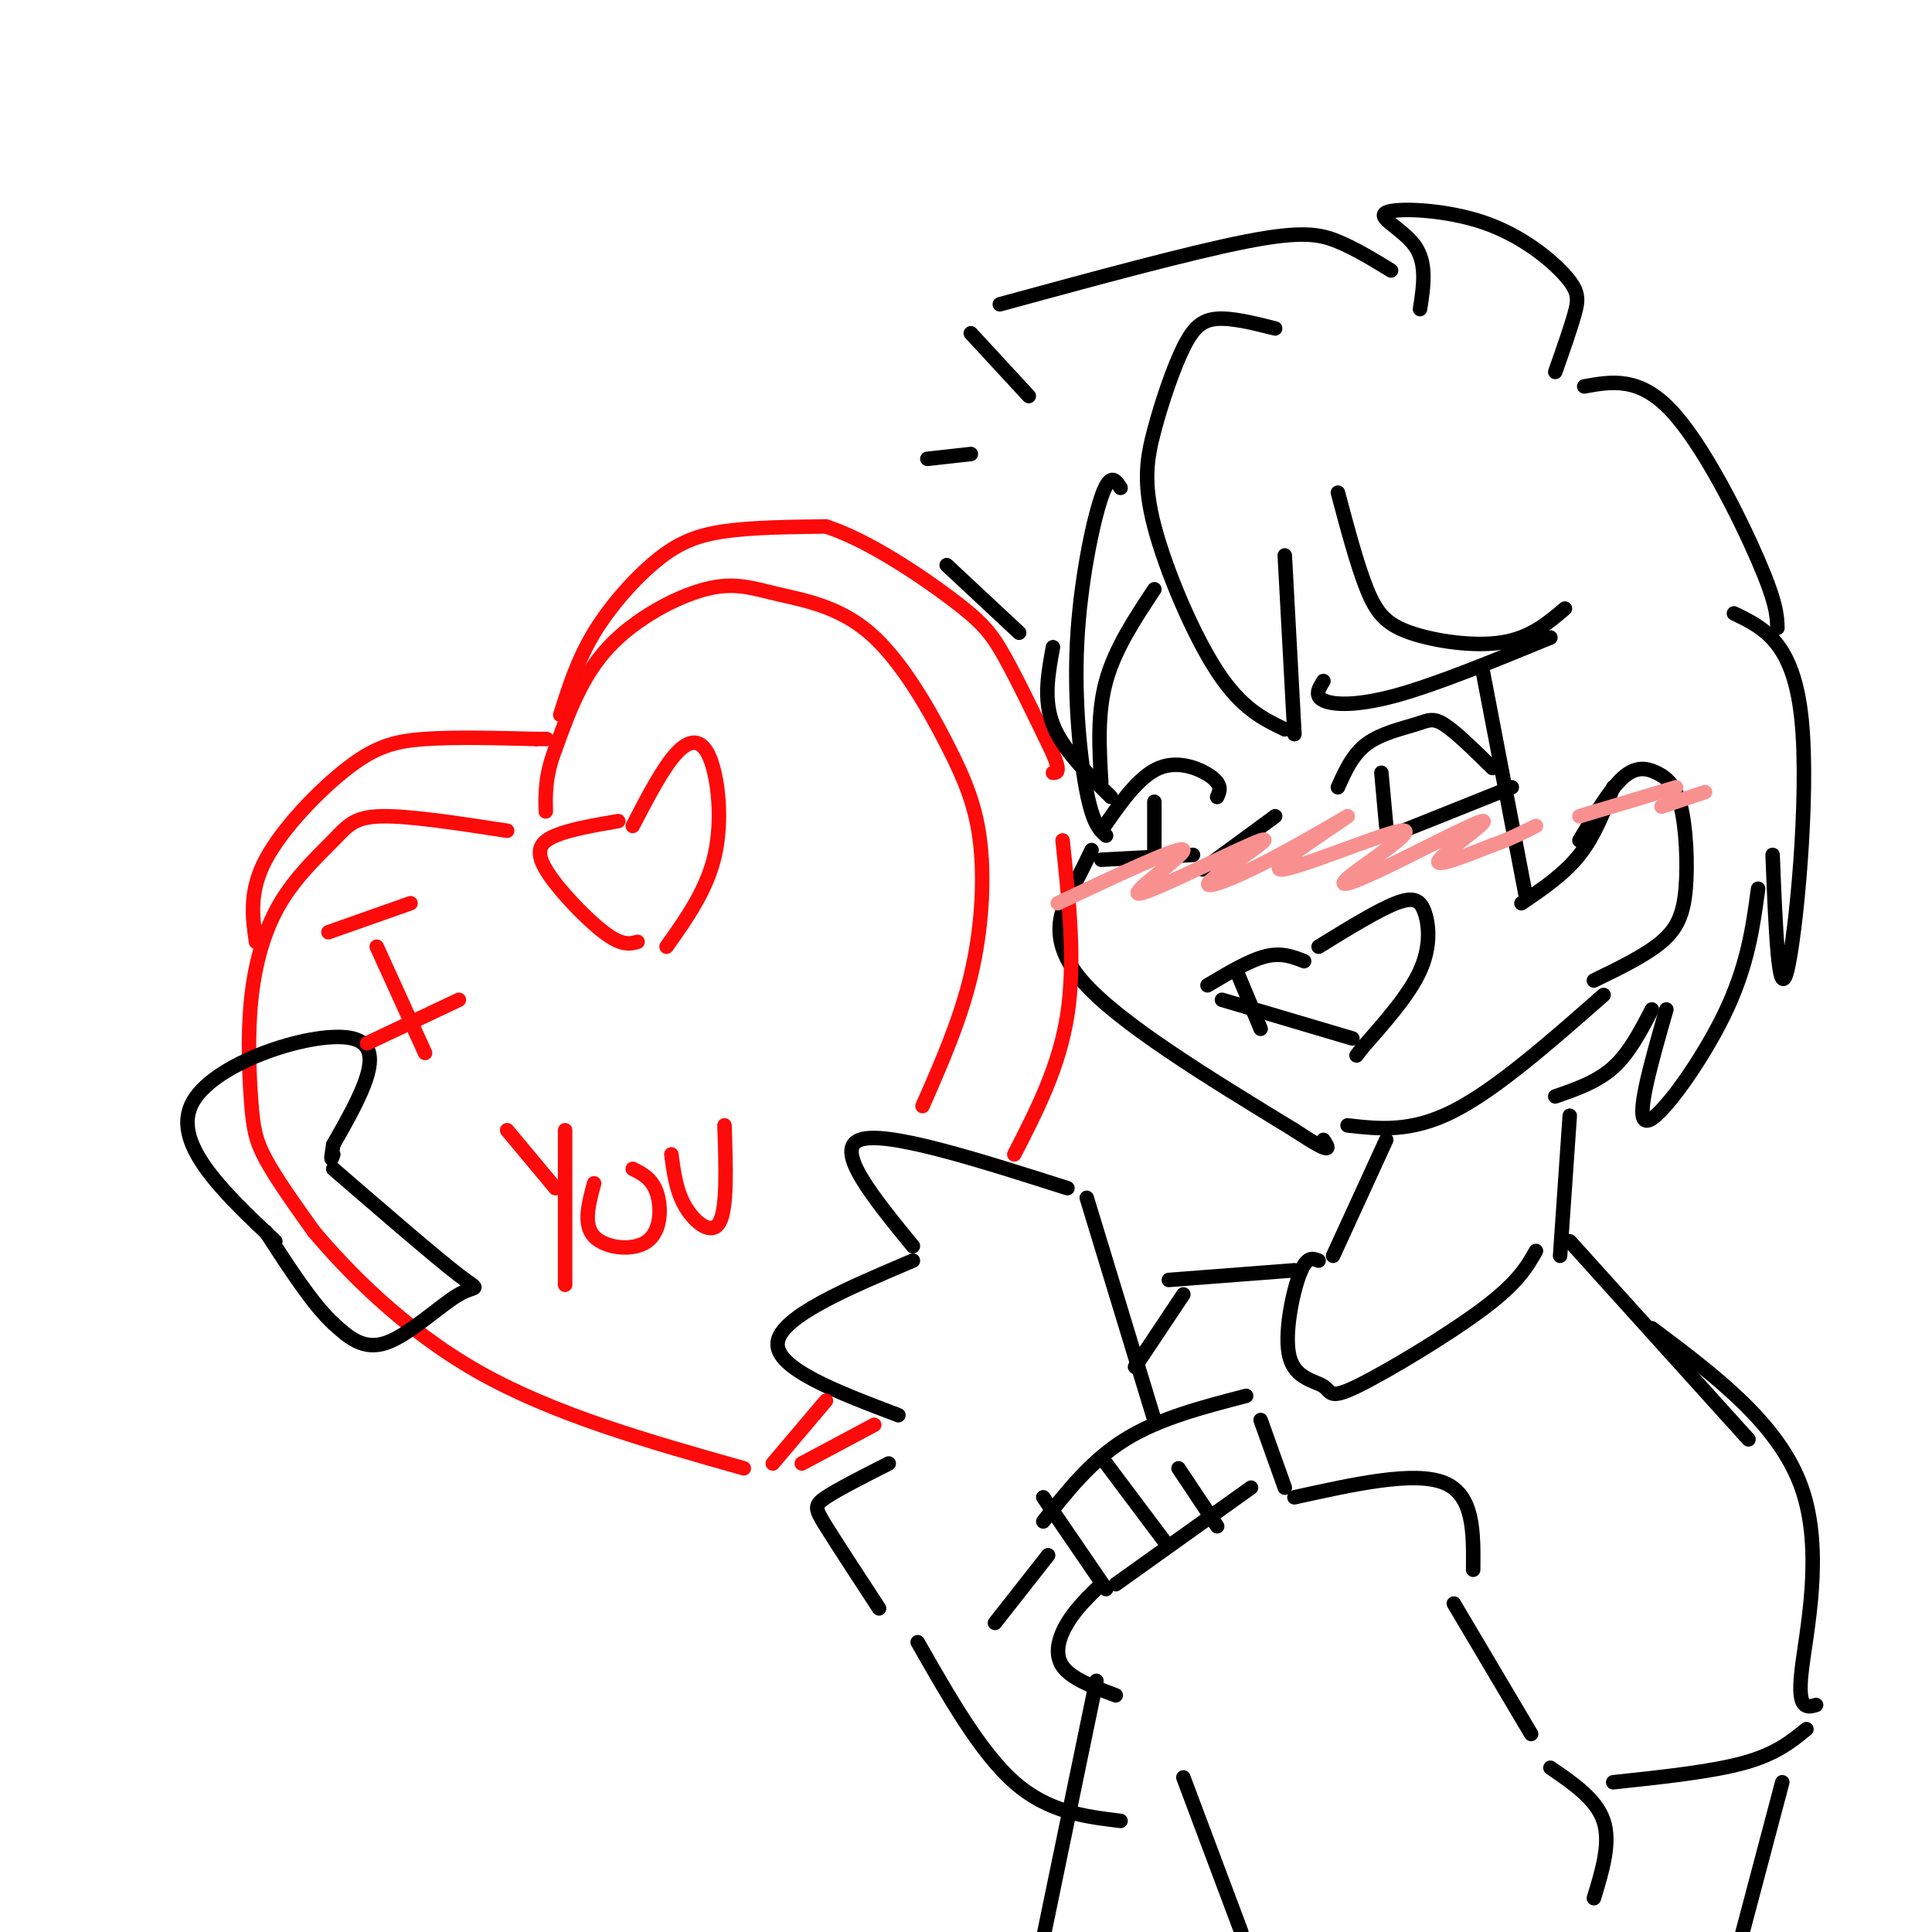 <svg viewBox='0 0 400 400' version='1.1' xmlns='http://www.w3.org/2000/svg' xmlns:xlink='http://www.w3.org/1999/xlink'><g fill='none' stroke='rgb(0,0,0)' stroke-width='3' stroke-linecap='round' stroke-linejoin='round'><path d='M232,101c-1.089,-1.679 -2.179,-3.357 -4,2c-1.821,5.357 -4.375,17.750 -5,30c-0.625,12.250 0.679,24.357 2,31c1.321,6.643 2.661,7.821 4,9'/><path d='M226,176c-0.933,1.956 -1.867,3.911 -4,8c-2.133,4.089 -5.467,10.311 2,19c7.467,8.689 25.733,19.844 44,31'/><path d='M268,234c8.333,5.500 7.167,3.750 6,2'/><path d='M279,233c6.583,0.750 13.167,1.500 22,-3c8.833,-4.500 19.917,-14.250 31,-24'/><path d='M239,294c0.000,0.000 -14.000,-46.000 -14,-46'/><path d='M221,246c-18.833,-6.000 -37.667,-12.000 -43,-10c-5.333,2.000 2.833,12.000 11,22'/><path d='M189,261c-13.750,5.833 -27.500,11.667 -28,17c-0.500,5.333 12.250,10.167 25,15'/></g>
<g fill='none' stroke='rgb(253,10,10)' stroke-width='3' stroke-linecap='round' stroke-linejoin='round'><path d='M191,229c3.882,-8.820 7.765,-17.639 10,-27c2.235,-9.361 2.824,-19.262 2,-27c-0.824,-7.738 -3.060,-13.312 -7,-21c-3.940,-7.688 -9.583,-17.488 -16,-23c-6.417,-5.512 -13.607,-6.735 -19,-8c-5.393,-1.265 -8.991,-2.571 -15,-1c-6.009,1.571 -14.431,6.020 -20,12c-5.569,5.980 -8.284,13.490 -11,21'/><path d='M115,155c-2.167,5.667 -2.083,9.333 -2,13'/><path d='M105,172c-10.142,-1.562 -20.284,-3.124 -26,-3c-5.716,0.124 -7.006,1.932 -10,5c-2.994,3.068 -7.692,7.394 -11,13c-3.308,5.606 -5.227,12.492 -6,20c-0.773,7.508 -0.400,15.637 0,21c0.400,5.363 0.829,7.961 3,12c2.171,4.039 6.086,9.520 10,15'/><path d='M65,255c6.667,7.889 18.333,20.111 34,29c15.667,8.889 35.333,14.444 55,20'/><path d='M160,303c0.000,0.000 11.000,-13.000 11,-13'/><path d='M53,195c-0.738,-5.214 -1.476,-10.429 2,-17c3.476,-6.571 11.167,-14.500 17,-19c5.833,-4.500 9.810,-5.571 16,-6c6.190,-0.429 14.595,-0.214 23,0'/><path d='M111,153c3.833,0.000 1.917,0.000 0,0'/><path d='M116,148c1.780,-5.661 3.560,-11.321 7,-17c3.440,-5.679 8.542,-11.375 13,-15c4.458,-3.625 8.274,-5.179 14,-6c5.726,-0.821 13.363,-0.911 21,-1'/><path d='M171,109c8.595,2.762 19.583,10.167 26,15c6.417,4.833 8.262,7.095 11,12c2.738,4.905 6.369,12.452 10,20'/><path d='M218,156c1.667,4.000 0.833,4.000 0,4'/><path d='M220,174c1.333,12.583 2.667,25.167 1,36c-1.667,10.833 -6.333,19.917 -11,29'/><path d='M166,303c0.000,0.000 15.000,-8.000 15,-8'/></g>
<g fill='none' stroke='rgb(0,0,0)' stroke-width='3' stroke-linecap='round' stroke-linejoin='round'><path d='M57,257c-10.933,-10.311 -21.867,-20.622 -17,-29c4.867,-8.378 25.533,-14.822 33,-13c7.467,1.822 1.733,11.911 -4,22'/><path d='M69,237c-0.667,4.000 -0.333,3.000 0,2'/><path d='M69,242c10.607,9.167 21.214,18.333 26,22c4.786,3.667 3.750,1.833 0,4c-3.750,2.167 -10.214,8.333 -15,10c-4.786,1.667 -7.893,-1.167 -11,-4'/><path d='M69,274c-4.167,-3.833 -9.083,-11.417 -14,-19'/></g>
<g fill='none' stroke='rgb(253,10,10)' stroke-width='3' stroke-linecap='round' stroke-linejoin='round'><path d='M78,196c0.000,0.000 10.000,22.000 10,22'/><path d='M68,193c0.000,0.000 17.000,-6.000 17,-6'/><path d='M76,216c0.000,0.000 19.000,-9.000 19,-9'/><path d='M128,170c-4.952,0.851 -9.905,1.702 -13,3c-3.095,1.298 -4.333,3.042 -2,7c2.333,3.958 8.238,10.131 12,13c3.762,2.869 5.381,2.435 7,2'/><path d='M131,171c3.101,-5.970 6.202,-11.940 9,-15c2.798,-3.060 5.292,-3.208 7,1c1.708,4.208 2.631,12.774 1,20c-1.631,7.226 -5.815,13.113 -10,19'/><path d='M105,234c0.000,0.000 10.000,12.000 10,12'/><path d='M117,234c0.000,0.000 0.000,32.000 0,32'/><path d='M123,245c-1.155,4.268 -2.310,8.536 0,11c2.310,2.464 8.083,3.125 11,1c2.917,-2.125 2.976,-7.036 2,-10c-0.976,-2.964 -2.988,-3.982 -5,-5'/><path d='M139,239c0.511,3.867 1.022,7.733 3,11c1.978,3.267 5.422,5.933 7,3c1.578,-2.933 1.289,-11.467 1,-20'/></g>
<g fill='none' stroke='rgb(0,0,0)' stroke-width='3' stroke-linecap='round' stroke-linejoin='round'><path d='M287,236c0.000,0.000 -11.000,24.000 -11,24'/><path d='M273,261c-1.258,-0.504 -2.515,-1.009 -4,3c-1.485,4.009 -3.196,12.530 -2,17c1.196,4.470 5.300,4.889 7,6c1.700,1.111 0.996,2.915 7,0c6.004,-2.915 18.715,-10.547 26,-16c7.285,-5.453 9.142,-8.726 11,-12'/><path d='M325,231c0.000,0.000 -2.000,29.000 -2,29'/><path d='M216,315c5.000,-6.333 10.000,-12.667 17,-17c7.000,-4.333 16.000,-6.667 25,-9'/><path d='M216,310c0.000,0.000 13.000,19.000 13,19'/><path d='M261,294c0.000,0.000 5.000,14.000 5,14'/><path d='M231,328c0.000,0.000 28.000,-20.000 28,-20'/><path d='M229,303c0.000,0.000 12.000,16.000 12,16'/><path d='M244,304c0.000,0.000 8.000,12.000 8,12'/><path d='M268,310c12.417,-2.750 24.833,-5.500 31,-3c6.167,2.500 6.083,10.250 6,18'/><path d='M228,328c-2.600,2.511 -5.200,5.022 -7,8c-1.800,2.978 -2.800,6.422 -1,9c1.800,2.578 6.400,4.289 11,6'/><path d='M325,257c0.000,0.000 37.000,41.000 37,41'/><path d='M342,275c13.156,9.867 26.311,19.733 31,33c4.689,13.267 0.911,29.933 0,38c-0.911,8.067 1.044,7.533 3,7'/><path d='M374,358c-3.167,2.583 -6.333,5.167 -13,7c-6.667,1.833 -16.833,2.917 -27,4'/><path d='M301,332c0.000,0.000 16.000,27.000 16,27'/><path d='M321,366c4.750,3.250 9.500,6.500 11,11c1.500,4.500 -0.250,10.250 -2,16'/><path d='M245,368c0.000,0.000 12.000,32.000 12,32'/><path d='M369,369c0.000,0.000 -9.000,34.000 -9,34'/><path d='M268,263c0.000,0.000 -26.000,2.000 -26,2'/><path d='M245,268c0.000,0.000 -10.000,15.000 -10,15'/><path d='M264,68c-4.439,-1.112 -8.879,-2.225 -12,-2c-3.121,0.225 -4.925,1.787 -7,6c-2.075,4.213 -4.422,11.078 -6,17c-1.578,5.922 -2.386,10.902 0,20c2.386,9.098 7.968,22.314 13,30c5.032,7.686 9.516,9.843 14,12'/><path d='M268,152c0.000,0.000 -2.000,-37.000 -2,-37'/><path d='M277,102c2.006,7.536 4.012,15.071 6,20c1.988,4.929 3.958,7.250 9,9c5.042,1.750 13.155,2.929 19,2c5.845,-0.929 9.423,-3.964 13,-7'/><path d='M321,132c-11.844,4.867 -23.689,9.733 -32,12c-8.311,2.267 -13.089,1.933 -15,1c-1.911,-0.933 -0.956,-2.467 0,-4'/><path d='M327,174c3.150,-5.287 6.300,-10.574 9,-13c2.700,-2.426 4.950,-1.993 7,-1c2.050,0.993 3.900,2.544 5,7c1.100,4.456 1.450,11.815 1,17c-0.450,5.185 -1.700,8.196 -5,11c-3.300,2.804 -8.650,5.402 -14,8'/><path d='M239,122c-4.083,6.167 -8.167,12.333 -10,19c-1.833,6.667 -1.417,13.833 -1,21'/><path d='M230,165c-5.000,-4.917 -10.000,-9.833 -12,-15c-2.000,-5.167 -1.000,-10.583 0,-16'/><path d='M307,139c0.000,0.000 9.000,47.000 9,47'/><path d='M315,187c4.417,-3.000 8.833,-6.000 12,-10c3.167,-4.000 5.083,-9.000 7,-14'/><path d='M277,163c1.524,-3.405 3.048,-6.810 6,-9c2.952,-2.190 7.333,-3.167 10,-4c2.667,-0.833 3.619,-1.524 6,0c2.381,1.524 6.190,5.262 10,9'/><path d='M252,165c0.533,-1.178 1.067,-2.356 -1,-4c-2.067,-1.644 -6.733,-3.756 -11,-2c-4.267,1.756 -8.133,7.378 -12,13'/><path d='M288,173c0.000,0.000 25.000,-10.000 25,-10'/><path d='M247,177c0.000,0.000 -19.000,1.000 -19,1'/><path d='M239,166c0.000,0.000 0.000,11.000 0,11'/><path d='M286,160c0.000,0.000 1.000,11.000 1,11'/><path d='M264,169c0.000,0.000 -15.000,11.000 -15,11'/><path d='M250,204c4.333,-2.583 8.667,-5.167 12,-6c3.333,-0.833 5.667,0.083 8,1'/><path d='M273,196c6.125,-3.768 12.250,-7.536 16,-9c3.750,-1.464 5.125,-0.625 6,2c0.875,2.625 1.250,7.036 -1,12c-2.250,4.964 -7.125,10.482 -12,16'/><path d='M282,217c-2.000,2.667 -1.000,1.333 0,0'/><path d='M253,207c0.000,0.000 27.000,8.000 27,8'/><path d='M256,201c0.000,0.000 5.000,12.000 5,12'/><path d='M288,56c-3.667,-2.244 -7.333,-4.489 -11,-6c-3.667,-1.511 -7.333,-2.289 -19,0c-11.667,2.289 -31.333,7.644 -51,13'/><path d='M201,69c0.000,0.000 12.000,13.000 12,13'/><path d='M201,94c0.000,0.000 -9.000,1.000 -9,1'/><path d='M196,117c0.000,0.000 15.000,14.000 15,14'/><path d='M359,127c6.178,2.978 12.356,5.956 14,22c1.644,16.044 -1.244,45.156 -3,52c-1.756,6.844 -2.378,-8.578 -3,-24'/><path d='M364,184c-1.089,8.022 -2.178,16.044 -7,26c-4.822,9.956 -13.378,21.844 -16,22c-2.622,0.156 0.689,-11.422 4,-23'/><path d='M342,209c-2.333,4.500 -4.667,9.000 -8,12c-3.333,3.000 -7.667,4.500 -12,6'/><path d='M294,64c0.732,-4.718 1.463,-9.437 -1,-13c-2.463,-3.563 -8.121,-5.971 -6,-7c2.121,-1.029 12.022,-0.678 20,2c7.978,2.678 14.032,7.682 17,11c2.968,3.318 2.848,4.948 2,8c-0.848,3.052 -2.424,7.526 -4,12'/><path d='M328,80c5.689,-1.022 11.378,-2.044 18,5c6.622,7.044 14.178,22.156 18,31c3.822,8.844 3.911,11.422 4,14'/><path d='M217,322c0.000,0.000 -11.000,14.000 -11,14'/><path d='M184,303c-5.244,2.667 -10.489,5.333 -13,7c-2.511,1.667 -2.289,2.333 0,6c2.289,3.667 6.644,10.333 11,17'/><path d='M190,340c6.500,11.417 13.000,22.833 20,29c7.000,6.167 14.500,7.083 22,8'/><path d='M227,348c0.000,0.000 -12.000,58.000 -12,58'/></g>
<g fill='none' stroke='rgb(249,144,144)' stroke-width='3' stroke-linecap='round' stroke-linejoin='round'><path d='M219,187c12.856,-6.067 25.713,-12.133 26,-11c0.287,1.133 -11.995,9.467 -9,9c2.995,-0.467 21.267,-9.733 25,-11c3.733,-1.267 -7.072,5.467 -10,8c-2.928,2.533 2.021,0.867 8,-2c5.979,-2.867 12.990,-6.933 20,-11'/><path d='M279,169c-1.755,1.412 -16.143,10.441 -14,11c2.143,0.559 20.815,-7.352 25,-8c4.185,-0.648 -6.119,5.967 -10,9c-3.881,3.033 -1.339,2.483 6,-1c7.339,-3.483 19.476,-9.899 21,-10c1.524,-0.101 -7.565,6.114 -9,8c-1.435,1.886 4.782,-0.557 11,-3'/><path d='M309,175c3.333,-1.167 6.167,-2.583 9,-4'/><path d='M327,169c0.000,0.000 20.000,-6.000 20,-6'/><path d='M344,167c0.000,0.000 9.000,-3.000 9,-3'/></g>
</svg>